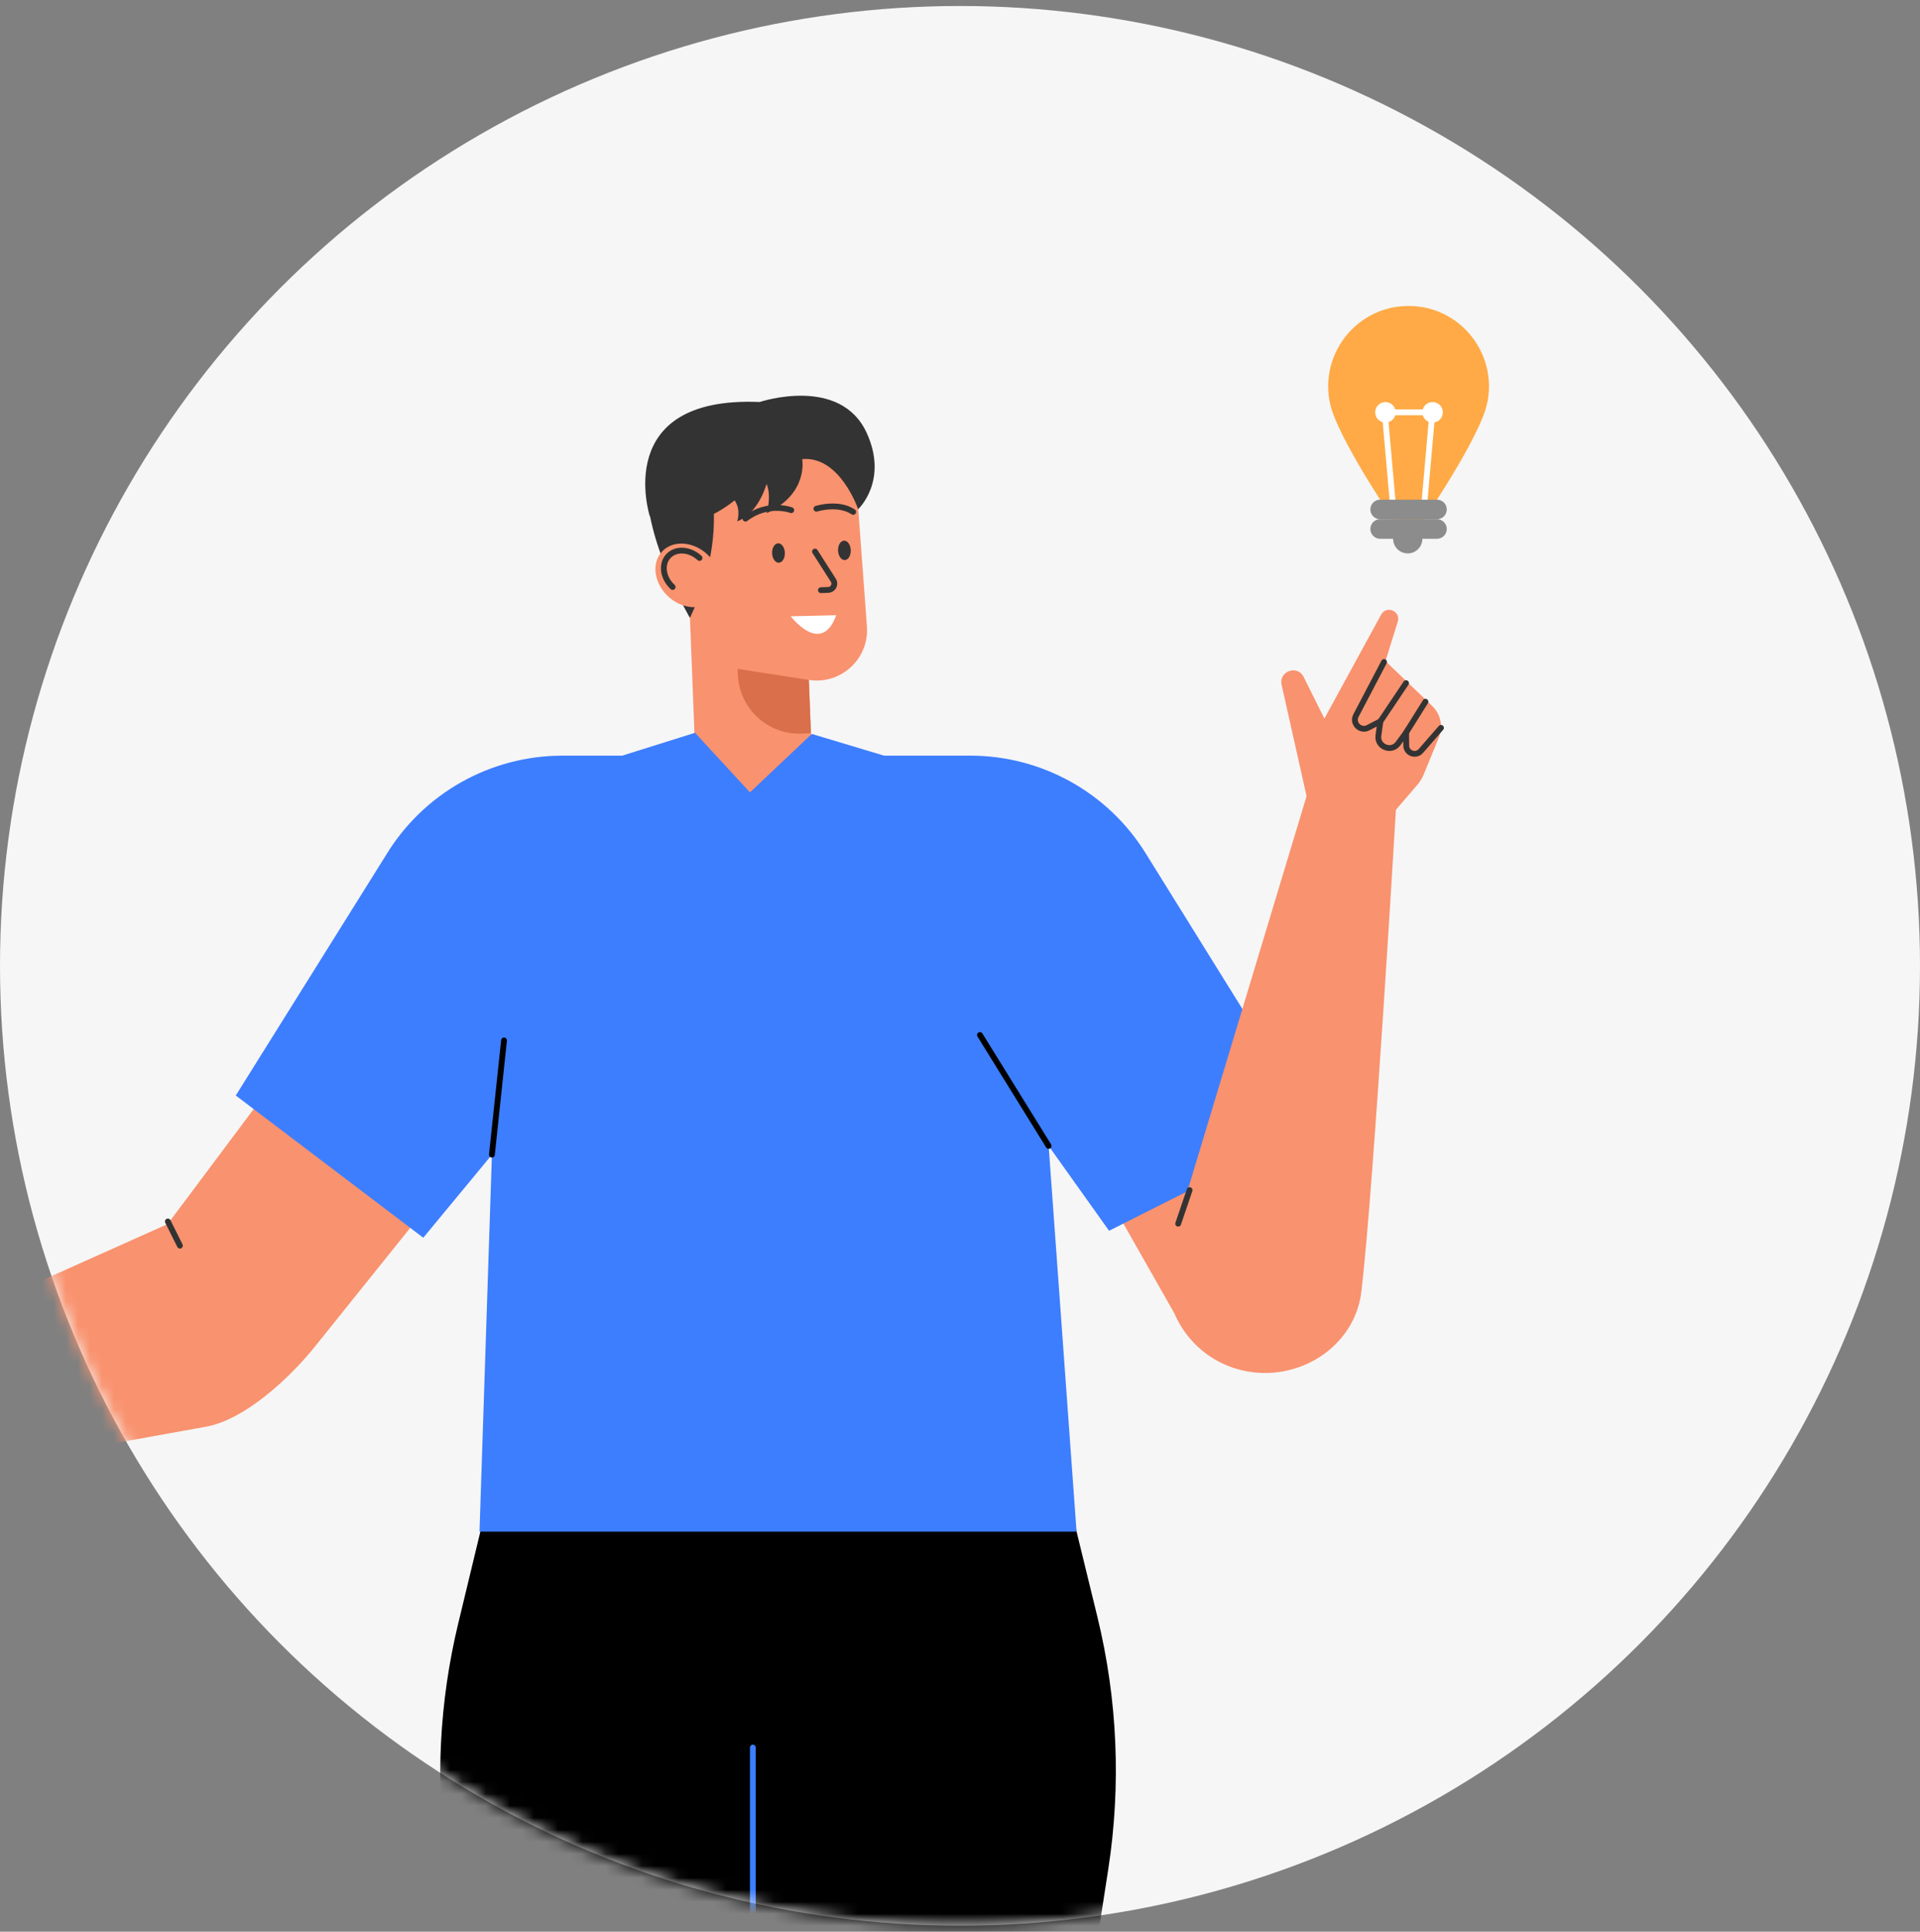 <svg width="160" height="161" viewBox="0 0 160 161" fill="none" xmlns="http://www.w3.org/2000/svg">
<rect x="0" y="0" width="160" height="161" fill="#808080" stroke="none"/>
<circle cx="80" cy="80.5" r="80" fill="#F6F6F6"/>
<mask id="mask0_10975_39550" style="mask-type:alpha" maskUnits="userSpaceOnUse" x="0" y="0" width="160" height="161">
<circle cx="80" cy="80.5" r="80" fill="white"/>
</mask>
<g mask="url(#mask0_10975_39550)">
<path d="M123.612 34.65C122.052 38.605 117.382 45.16 117.382 45.16C117.382 45.16 112.707 38.605 111.152 34.65C109.422 30.255 112.662 25.5 117.382 25.5C122.102 25.5 125.342 30.255 123.612 34.65Z" fill="#FFAA46"/>
<path d="M119.75 44.905H115.01C114.56 44.905 114.195 44.54 114.195 44.09C114.195 43.64 114.56 43.275 115.01 43.275H119.75C120.2 43.275 120.565 43.64 120.565 44.09C120.565 44.54 120.2 44.905 119.75 44.905Z" fill="#8C8C8C"/>
<path d="M117.312 46.125C117.986 46.125 118.532 45.579 118.532 44.905C118.532 44.231 117.986 43.685 117.312 43.685C116.638 43.685 116.092 44.231 116.092 44.905C116.092 45.579 116.638 46.125 117.312 46.125Z" fill="#8C8C8C"/>
<path d="M119.366 34.365H115.396L116.111 42.46H118.651L119.366 34.365Z" stroke="white" stroke-width="0.484" stroke-miterlimit="10" stroke-linecap="round"/>
<path d="M119.382 34.97C119.716 34.97 119.987 34.699 119.987 34.365C119.987 34.031 119.716 33.76 119.382 33.76C119.048 33.76 118.777 34.031 118.777 34.365C118.777 34.699 119.048 34.97 119.382 34.97Z" fill="white" stroke="white" stroke-width="0.5" stroke-miterlimit="10"/>
<path d="M115.453 34.97C115.787 34.97 116.058 34.699 116.058 34.365C116.058 34.031 115.787 33.76 115.453 33.76C115.119 33.76 114.848 34.031 114.848 34.365C114.848 34.699 115.119 34.97 115.453 34.97Z" fill="white" stroke="white" stroke-width="0.5" stroke-miterlimit="10"/>
<path d="M119.75 43.275H115.01C114.56 43.275 114.195 42.91 114.195 42.46C114.195 42.01 114.56 41.645 115.01 41.645H119.75C120.2 41.645 120.565 42.01 120.565 42.46C120.565 42.91 120.2 43.275 119.75 43.275Z" fill="#8C8C8C"/>
<path d="M40.753 124.655L38.183 135.32C36.613 141.83 36.273 148.575 37.178 155.215L45.033 212.88L54.763 281.455L72.323 278.605L63.013 124.52L40.753 124.655Z" fill="black"/>
<path d="M88.982 124.655L91.447 134.75C93.127 141.63 93.437 148.775 92.357 155.775L83.992 209.88C83.687 211.86 83.022 213.77 82.027 215.51L49.572 272.515L31.832 261.72L62.737 201.51V124.52L88.982 124.655Z" fill="black"/>
<path d="M47.287 231.62L62.737 201.515V145.65" stroke="#3D7EFF" stroke-width="0.484" stroke-miterlimit="10" stroke-linecap="round"/>
<path d="M22.787 90.235L13.972 102.02L-24.143 119.09L-20.563 125.755C-20.563 125.755 7.377 120.66 17.142 118.915C20.422 118.33 24.152 114.835 26.237 112.24L37.747 97.9L22.787 90.235Z" fill="#F9926E"/>
<path d="M13.988 101.805L14.993 103.82" stroke="#333333" stroke-width="0.484" stroke-miterlimit="10" stroke-linecap="round"/>
<path d="M108.931 66.58L106.801 57.07C106.546 55.94 108.121 55.38 108.636 56.42L110.366 59.89L115.096 51.225C115.536 50.425 116.751 50.94 116.481 51.81L115.456 55.1L119.351 58.84C120.056 59.52 120.276 60.56 119.906 61.465L118.641 64.55C118.511 64.865 118.331 65.16 118.106 65.42L116.076 67.78L108.931 66.58Z" fill="#F9926E"/>
<path d="M115.337 55.175L112.997 59.64C112.657 60.29 113.357 60.99 114.007 60.655L115.032 60.125L114.867 61.3C114.737 62.24 115.947 62.735 116.507 61.97L117.177 61.06L117.187 62.14C117.192 62.78 117.987 63.07 118.407 62.59L120.082 60.665" stroke="#333333" stroke-width="0.484" stroke-miterlimit="10" stroke-linecap="round"/>
<path d="M117.171 56.935L115.031 60.125" stroke="#333333" stroke-width="0.484" stroke-miterlimit="10" stroke-linecap="round"/>
<path d="M118.786 58.485L117.176 61.055" stroke="#333333" stroke-width="0.484" stroke-miterlimit="10" stroke-linecap="round"/>
<path d="M90.143 95.865L97.858 109.45L111.263 99.16L103.603 86.795L90.143 95.865Z" fill="#F9926E"/>
<path d="M39.958 127.655H89.713L87.388 95.51L92.423 102.58L109.633 93.91L95.458 71.095C92.323 66.045 86.798 62.98 80.858 62.98H46.873C40.863 62.98 35.288 66.12 32.173 71.26L19.648 91.305L35.273 103.16L40.993 96.24L39.958 127.655Z" fill="#3D7EFF"/>
<path d="M81.662 86.265L87.387 95.51" stroke="black" stroke-width="0.484" stroke-miterlimit="10" stroke-linecap="round"/>
<path d="M109.117 65.575L97.632 103.645C96.087 108.25 98.867 113.18 103.612 114.235C108.167 115.245 112.892 112.29 113.447 107.655C114.487 98.935 116.367 66.785 116.367 66.785L109.117 65.575Z" fill="#F9926E"/>
<path d="M99.132 99.19L98.182 101.99" stroke="#333333" stroke-width="0.484" stroke-miterlimit="10" stroke-linecap="round"/>
<path d="M40.992 96.235L42.002 86.715" stroke="black" stroke-width="0.484" stroke-miterlimit="10" stroke-linecap="round"/>
<path d="M67.117 49.22L57.422 49.6L57.982 63.92C58.072 66.245 60.032 68.055 62.357 67.965L63.632 67.915C65.957 67.825 67.767 65.865 67.677 63.54L67.117 49.22Z" fill="#F9926E"/>
<path d="M61.422 54.41L67.307 54.18L67.577 61.115L66.802 61.145C63.977 61.255 61.602 59.055 61.487 56.23L61.422 54.41Z" fill="#D9704B"/>
<path d="M71.037 35.865L72.242 52.205C72.442 54.905 70.077 57.085 67.402 56.67L57.737 55.165L57.002 36.325L71.037 35.865Z" fill="#F9926E"/>
<path d="M65.936 42.52C65.936 42.52 63.991 41.785 62.121 43.23" stroke="#333333" stroke-width="0.484" stroke-miterlimit="10" stroke-linecap="round"/>
<path d="M68.035 42.4C68.035 42.4 69.85 41.825 71.1 42.665" stroke="#333333" stroke-width="0.484" stroke-miterlimit="10" stroke-linecap="round"/>
<path d="M70.399 46.681C70.692 46.67 70.915 46.298 70.897 45.851C70.88 45.404 70.629 45.051 70.336 45.062C70.044 45.074 69.821 45.445 69.838 45.892C69.856 46.339 70.107 46.692 70.399 46.681Z" fill="#333333"/>
<path d="M64.905 46.901C65.198 46.889 65.421 46.518 65.403 46.071C65.386 45.624 65.135 45.271 64.842 45.282C64.55 45.294 64.327 45.665 64.344 46.112C64.362 46.559 64.613 46.912 64.905 46.901Z" fill="#333333"/>
<path d="M67.916 45.97L69.446 48.365C69.661 48.705 69.431 49.15 69.026 49.165L68.411 49.19" stroke="#333333" stroke-width="0.484" stroke-miterlimit="10" stroke-linecap="round"/>
<path d="M65.891 51.365C65.891 51.365 68.441 54.715 69.686 51.275L65.891 51.365Z" fill="white"/>
<path d="M58.711 36.145C58.711 36.145 53.716 34.33 53.891 40.675C54.021 45.605 57.496 51.5 57.496 51.5C61.676 42.565 57.861 37.55 58.711 36.145Z" fill="#333333"/>
<path d="M59.453 49.938C60.351 48.967 60.119 47.292 58.935 46.197C57.751 45.102 56.063 45.002 55.165 45.973C54.267 46.944 54.499 48.619 55.683 49.714C56.867 50.809 58.555 50.91 59.453 49.938Z" fill="#F9926E"/>
<path d="M56.053 48.925C55.238 48.17 55.078 47.02 55.698 46.35C56.318 45.68 57.478 45.75 58.293 46.505" stroke="#333333" stroke-width="0.484" stroke-miterlimit="10" stroke-linecap="round"/>
<path d="M73.707 62.99L67.647 61.17L62.497 66.04L57.917 61.075L51.867 62.975L58.747 70.66L62.397 68.105L65.922 71.285L73.707 62.99Z" fill="#3D7EFF"/>
<path d="M66.848 38.265C66.848 38.265 67.408 41.135 63.893 42.77C63.893 42.77 64.318 41.33 63.878 40.335C63.878 40.335 63.233 42.785 61.433 43.45C61.433 43.45 61.778 42.535 61.218 41.7C61.218 41.7 57.213 45.125 54.143 43C54.143 43 50.938 32.98 63.308 33.505C63.308 33.505 70.053 31.24 72.248 36.13C74.033 40.105 71.513 42.44 71.513 42.44C71.513 42.44 69.993 37.97 66.848 38.265Z" fill="#333333"/>
</g>
</svg>
